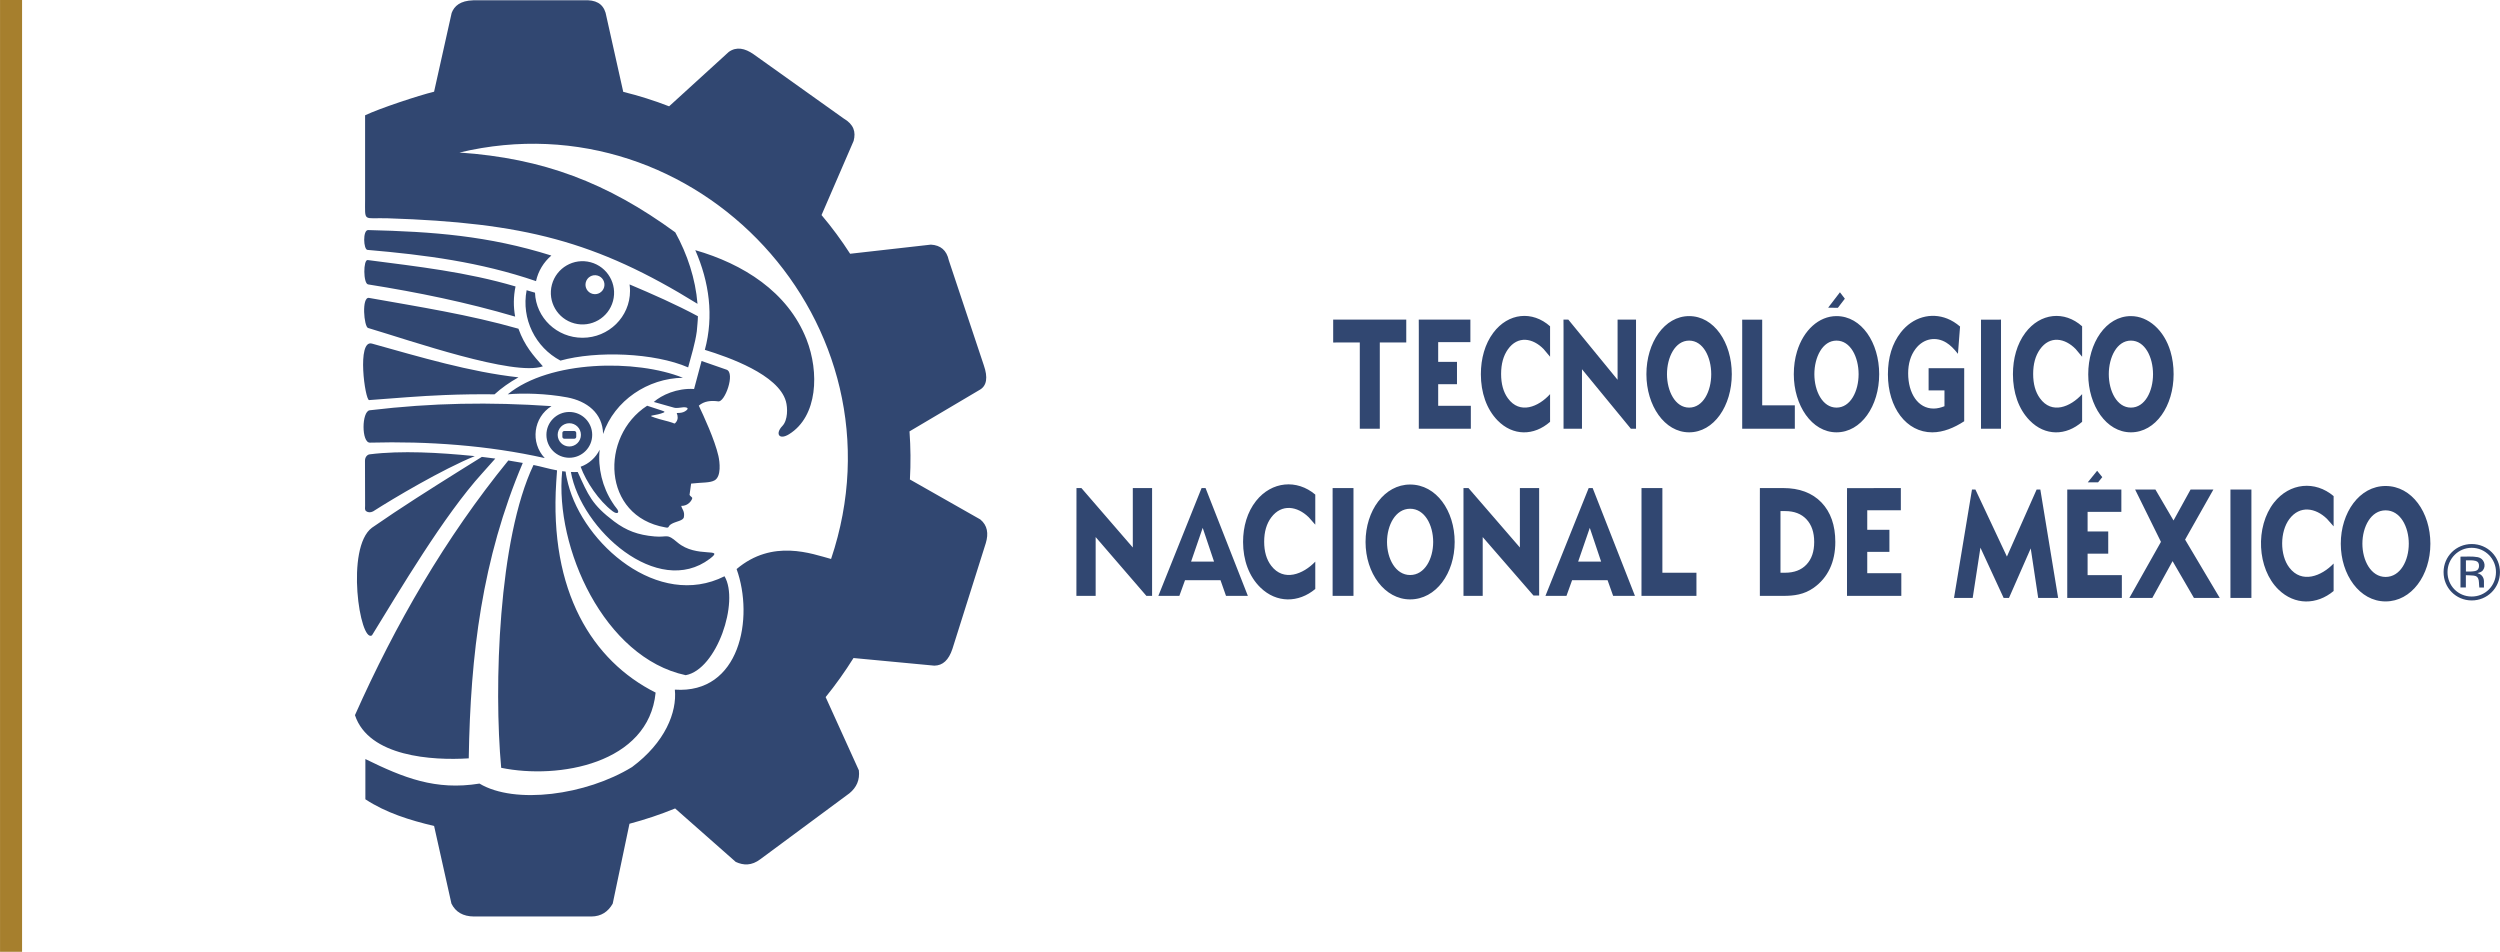 <?xml version="1.0" encoding="UTF-8"?>
<!DOCTYPE svg PUBLIC "-//W3C//DTD SVG 1.1//EN" "http://www.w3.org/Graphics/SVG/1.1/DTD/svg11.dtd">
<!-- Creator: CorelDRAW -->
<svg xmlns="http://www.w3.org/2000/svg" xml:space="preserve" width="50.115mm" height="19.08mm" version="1.1" style="shape-rendering:geometricPrecision; text-rendering:geometricPrecision; image-rendering:optimizeQuality; fill-rule:evenodd; clip-rule:evenodd"
viewBox="0 0 2870.32 1092.83"
 xmlns:xlink="http://www.w3.org/1999/xlink"
 xmlns:xodm="http://www.corel.com/coreldraw/odm/2003">
 <defs>
  <style type="text/css">
   <![CDATA[
    .str0 {stroke:#A67F2D;stroke-width:25.3;stroke-miterlimit:10}
    .fil1 {fill:none;fill-rule:nonzero}
    .fil0 {fill:#314771}
   ]]>
  </style>
 </defs>
 <g id="Capa_x0020_1">
  <path class="fil0" d="M831.83 661.63l0 0c17.21,29.13 -8.79,107.05 -44.57,113.59 -93.62,-20.03 -150.46,-146.55 -141.84,-234.24 1.33,0.17 2.66,0.33 3.97,0.46 0.3,3.76 1.92,10.45 2.87,14.15 17.59,68.86 103.54,144.3 179.57,106.04zm-256.42 219.94l0 0c-8.56,-93.04 -3.28,-262.65 37.09,-347.7 9.01,1.8 17.74,4.54 27.04,6.17 -0.13,1.48 -0.89,12.39 -0.93,13.38 -8.14,125.59 41.36,205.24 114.11,241.79 -8.02,81.7 -111.34,99.92 -177.31,86.36zm350.6 -491.83l0 0c14.64,37.41 13.06,88.34 -20.14,108.85 -11.5,7.08 -16.05,-0.76 -7.66,-9.46 6.49,-6.75 6.2,-20.94 4.1,-28.33 -8.67,-30.77 -65.91,-50.76 -93.07,-59.11 10.48,-38.84 5.01,-77.98 -10.98,-114.46 54.41,15.63 106.22,47.54 127.75,102.51zm-148.32 232.98l0 0c22.08,18.86 55.47,5.03 37.25,18.84 -59.78,45.33 -147.72,-33.56 -159.52,-99.66 2.64,0.11 5.26,0.13 7.85,0.02 12.26,26.72 16.05,37.33 41.77,56.72 14.21,10.67 27.46,15.62 46.42,17.27 15.8,1.39 13.52,-4.05 26.23,6.8zm56.39 -198.33l0 0c10.51,3.67 -2.06,38.44 -9.72,36.41 -8.22,-1.08 -15.87,-0.34 -22.06,4.95 5.4,11.4 18.32,39.2 22.51,57.72 1.56,6.9 3.5,23.39 -4.26,27.97 -5.37,3.17 -14.58,2.34 -27.07,3.8l-1.82 12.98c0.88,1.8 3.23,2.53 3.1,3.81 -0.15,1.8 -4.3,9.14 -12.66,8.76 1.15,4.35 4.22,6.23 3.07,12.94 -0.71,4.11 -8.43,4.75 -13.6,7.5 -5.09,2.71 -2.69,4.35 -5.77,4.61 -0.62,-0.1 -1.31,-0.22 -2.05,-0.34 -72.65,-12.73 -75.18,-104.51 -20.75,-139.65l16.67 5.46c4.66,1.53 4.19,1.84 -0.95,3.55 -2.11,0.69 -4.35,1.12 -6.6,1.55 -5.8,1.13 -6.35,1.04 -0.38,3.12 6.92,2.43 15.16,4 20.17,5.81 2.6,0.93 2.5,1.79 4.47,-0.92 2.1,-2.85 2.14,-6.32 0.57,-10.25 3.64,0.09 6.88,-0.33 9.38,-1.82 5.24,-3.1 3.48,-5.01 -1.94,-4.71 -3.57,0.21 -7.25,1.36 -10.62,0.4l-23.14 -6.54c8.84,-7.83 26.67,-16.13 46.26,-14.87l8.6 -32.17 28.56 9.94zm-407.07 305.13l0 0c-13.85,8.93 -30.61,-100.72 0,-123.6 33.76,-23.43 65.91,-43.63 102.48,-66.58l23.73 -14.77c5.15,0.6 10.29,1.23 15.42,1.94 -4.38,4.87 -13.29,14.93 -14.89,16.71 -44.24,48.7 -95.36,135.33 -126.74,186.3zm111.15 141.18l0 0c-41.86,2.68 -114.88,-1.87 -130.65,-49.59 46.42,-104.29 103.85,-203.79 176.09,-292.42 5.55,0.88 11.08,1.8 16.59,2.82 -46.81,110.51 -60.13,219.82 -62.03,339.19zm165.18 -283.74l0 0c-15.73,-11.88 -30.41,-33.77 -36.72,-51.08 9.54,-3.34 17.41,-10.51 21.84,-19.51 -2.17,20.77 3.01,42.89 14.98,61.07 1.33,2.01 2.62,4.03 4.2,5.86 4.52,5.25 1.31,7.88 -4.3,3.66zm-284.19 -6.7l0 0 -0.13 -51.26c-0.01,-4.35 2.73,-7.04 5.36,-7.36 36.48,-4.62 80.8,-1.89 118.02,1.78l2.71 0.25c-37.61,15.41 -93.3,48.43 -116.82,63.5 -3.06,1.51 -5.8,1.28 -7.89,-0.25 -1.97,-1.43 -1.24,-4.18 -1.24,-6.67zm5.61 -72.04l0 0c-9.98,0.27 -9.61,-36.05 -0.29,-37.17 72.69,-8.64 137.67,-9.58 208.7,-4.75 -20.88,12.98 -24.55,41.88 -7.74,59.65 -64.66,-14.56 -134.37,-19.54 -200.67,-17.73zm-0.97 -48.86l0 0c-4.69,0.34 -14.42,-69.79 3.21,-64.87 55.24,15.42 112.74,32.61 168.25,38.74 -10.35,5.75 -19.57,12.31 -27.46,19.51 -19.22,-0.21 -38.29,0.06 -57.11,0.82 -28.98,1.13 -57.96,3.65 -86.88,5.8zm-1.23 -82.79l0 0c-4.71,-1.4 -7.69,-36.09 1.15,-34.53 58.06,10.34 114.55,19.18 171.51,35.37 7.26,20.09 17.27,30.88 28.05,43.17 -33.01,11.84 -151.76,-29.47 -200.71,-44.02zm0.01 -50.04l0 0c-5.65,-0.92 -5.65,-28.65 -0.42,-27.97 58.1,7.59 112.97,13.6 169.73,30.33 -2.49,11.72 -2.51,23.44 -0.44,34.62 -55.99,-16.48 -111.46,-27.84 -168.86,-36.98zm-0.69 -39.62l0 0c-4.67,-0.4 -5.62,-22.91 0.78,-22.77 74.47,1.83 137.64,6.43 210.34,29.26 -8.77,7.52 -15.1,17.76 -17.6,29.37 -64.08,-21.9 -126.81,-30.09 -193.52,-35.86zm270.52 211.34l0 0c-0.44,-24.05 -18.75,-37.8 -41.27,-42.02 -23.59,-4.43 -50.94,-5.14 -68.21,-3.5 48.31,-39.44 147.65,-40.45 201.12,-19 -40.16,0.55 -78.53,26.01 -91.64,64.52zm30.41 -171.7l0 0c26.27,11.12 53.46,23.06 78.48,36.52 -0.1,5.67 -0.85,11.62 -1.29,17.34 -1.89,13.87 -6.31,27.89 -9.94,41.41 -38.73,-16.84 -105.11,-19.32 -146.61,-7.8 -28.82,-15.26 -45.08,-47.93 -38.83,-80.82 0.72,0.22 6.46,1.91 9.61,2.85 1.07,28.76 25.09,51.75 54.54,51.75 30.14,0 54.56,-24.08 54.56,-53.78 0,-2.54 -0.17,-5.04 -0.52,-7.48zm-69.19 159.37l0 0c7.36,0 13.33,6 13.33,13.35 0,7.37 -5.97,13.35 -13.33,13.35 -7.37,0 -13.35,-5.99 -13.35,-13.35 0,-7.34 5.97,-13.35 13.35,-13.35zm0 -12.93l0 0c14.52,0 26.28,11.77 26.28,26.28 0,14.53 -11.76,26.28 -26.28,26.3 -14.53,-0.02 -26.29,-11.77 -26.29,-26.3 0,-14.51 11.76,-26.28 26.29,-26.28zm32.29 -156.65l0 0c5.81,1.53 9.25,7.51 7.7,13.33 -1.56,5.8 -7.51,9.27 -13.35,7.71 -5.81,-1.55 -9.25,-7.52 -7.7,-13.33 1.56,-5.82 7.53,-9.27 13.35,-7.71zm-7.82 -15.25l0 0c19.38,5.2 30.89,25.09 25.72,44.46 -5.18,19.4 -25.09,30.9 -44.45,25.72 -19.36,-5.17 -30.88,-25.09 -25.72,-44.43 5.19,-19.38 25.07,-30.91 44.45,-25.75zm-30.25 193.77l0 0 11.56 0c1.2,0 2.19,1 2.19,2.21l0 4.44c0,1.21 -1,2.19 -2.19,2.19l-11.56 0c-1.21,0 -2.19,-0.97 -2.19,-2.19l0 -4.44c0,-1.21 0.98,-2.21 2.19,-2.21zm-149.45 -389.58c-17.71,4.27 -63.08,19.32 -79.24,27.1l0 96.05c0,27.49 -2.7,21.25 26.17,22.2 155.56,5.09 238.83,26.05 355.49,98.2 -2.32,-28.8 -11.65,-56.87 -25.52,-82.06 -78.09,-57.01 -151.6,-85.06 -247.82,-91.64 272.73,-65.13 517.57,196.41 426.7,466.65 -22,-5.88 -67.02,-23.41 -108.47,11.58 20.16,56 4.04,143.57 -70.91,138.45 2.67,25.84 -11.27,60.8 -49.13,88.87 -52.81,32.37 -134.56,43.3 -175.18,18.99 -50.45,8.2 -87.29,-6.71 -131.01,-28.17l0 46.19c23.59,15.52 50.88,24.01 78.91,30.66l19.91 89.15c4.74,9.56 13.22,14.72 26,14.78l134.59 0c11.46,-0.08 19.32,-5.52 24.58,-14.78l19.24 -91.71c17.79,-4.73 35.41,-10.56 52.42,-17.57l69.58 61.38c8.95,4.12 18.23,4.54 28.36,-3.16l102.23 -75.66c8.15,-6.68 12.04,-15.32 10.79,-26.31l-38.15 -84.1c11.57,-14.27 22.26,-29.29 31.99,-44.86l92.8 8.76c9.73,-0.14 16.47,-6.35 20.77,-19.24l38.31 -121.4c3.32,-11.03 2,-20.39 -6.3,-27.23l-80.82 -45.9c1.04,-18.39 0.86,-36.89 -0.46,-55.21l80.17 -47.45c8.77,-4.68 9.96,-14.65 5.14,-28.47l-40.15 -120.4c-2.47,-11.71 -9.56,-17.44 -20.6,-18.1l-92.74 10.48c-9.97,-15.53 -20.91,-30.35 -32.82,-44.43l36.85 -85.15c2.71,-10.29 0.3,-18.88 -11.58,-25.84l-103.36 -73.69c-9.94,-6.89 -19.5,-8.94 -28.38,-2.67l-68.54 62.49c-17.22,-6.67 -34.73,-12.21 -52.66,-16.61l-20.28 -90.82c-3.26,-10.57 -11.32,-15.09 -25.29,-14.3l-126.73 0c-14.91,0.5 -21.66,6.51 -24.71,14.52l-20.18 90.44z"/>
  <path class="fil0" d="M2421.19 429.64l0 0c0,19.35 9.36,38.36 25.38,38.36 16.18,0 25.41,-18.84 25.41,-38.36 0,-19.51 -9.2,-38.57 -25.41,-38.57 -16.11,0 -25.38,19.16 -25.38,38.57zm25.38 -66.71l0 0c20.02,0 38.19,16.2 45.41,40.51 2.41,8.08 3.63,16.84 3.63,26.2 0,36.21 -20.42,66.74 -49.03,66.74 -28.32,0 -48.94,-30.84 -48.99,-66.52 -0.08,-36.08 20.37,-66.93 48.99,-66.93zm-363.43 66.71l0 0c0,19.35 9.36,38.36 25.41,38.36 16.12,0 25.38,-18.87 25.38,-38.36 0,-19.51 -9.2,-38.57 -25.38,-38.57 -16.15,0 -25.41,19.16 -25.41,38.57zm-23.61 0l0 0c0,-9.28 1.23,-17.95 3.68,-26.04 7.34,-24.41 25.13,-40.67 45.34,-40.67 28.84,0 49.01,30.57 49.01,66.71 0,36.54 -20.72,66.74 -49.01,66.74 -28.44,0 -49.03,-30.97 -49.03,-66.74zm-145.61 0l0 0c0,19.35 9.39,38.36 25.42,38.36 16.13,0 25.38,-18.87 25.38,-38.36 0,-19.51 -9.2,-38.57 -25.38,-38.57 -16.12,0 -25.42,19.16 -25.42,38.57zm-23.63 0l0 0c0,-36.48 20.83,-66.71 49.05,-66.71 28.58,0 49,30.24 49,66.71 0,36.24 -20.42,66.74 -49,66.74 -28.22,0 -49.05,-30.73 -49.05,-66.74zm-261.32 -52.21l0 0 0 114.82 59.74 0 0 -26.33 -37.49 0 0 -24.78 21.59 0 0 -25.67 -21.59 0 0 -22.64 36.97 0 0 -25.84 -59.28 0 0.05 10.44zm166.18 0l0 0 0 114.82 21.17 0 0 -68.32 56.12 68.32 5.93 0 0 -125.26 -21.17 0 0 69.06 -56.54 -69.06 -5.58 -0.07 0.06 10.51zm205.13 0l0 0 0 114.82 60.43 0 0 -26.84 -37.47 0 0 -98.42 -22.98 0 0.03 10.44zm274.18 114.82l0 0 22.97 0 0 -125.26 -22.97 0.01 0 125.25zm-19.28 -59.13l0 0 0 -10.37 -40.87 0 0 25.46 18.21 0 0 18.2c-4.05,1.59 -8.21,2.68 -12.43,2.68 -18.05,0 -29.26,-17.51 -29.26,-40.37 0,-11.23 2.81,-20.64 8.48,-28.16 9.22,-12.25 23.65,-14.39 35.34,-7.15 4.43,2.71 8.83,7.01 13.33,12.84l2.44 -31.34c-4.73,-4.06 -9.66,-7.09 -14.78,-9.12 -18.42,-7.31 -39.55,-1.87 -53.37,16 -9.79,12.65 -14.69,28.68 -14.69,48.03 0,38.46 21.38,66.57 50.92,66.57 12.73,0 25.38,-5.34 36.67,-12.73l0 -50.53zm-475.49 -23.51l0 0 0 -34.98c-20.28,-18.12 -47.96,-15.53 -65.17,7.41 -9.66,12.9 -14.29,29.73 -14.29,47.6 0,20.96 6.43,40.04 19.17,53.07 17.67,18.1 41.77,17.89 60.29,1.6l0 -31.78c-13.24,14.59 -34.81,23.76 -48.53,4.63 -5.13,-7.11 -7.69,-16.39 -7.69,-27.86 0,-11.41 2.59,-20.81 7.76,-28.13 11.44,-16.23 28.74,-13.03 41.06,-0.38l7.41 8.81zm330.41 -56.16l0 0 8.04 -10.48 -5.64 -7.38 -13.55 17.68 11.16 0.17zm280.46 56.16l0 0 0 -34.98c-20.25,-18.12 -47.93,-15.48 -65.17,7.41 -9.65,12.89 -14.26,29.73 -14.26,47.6 0,20.96 6.39,40.04 19.18,53.07 17.71,18.2 41.83,17.81 60.25,1.6l0 -31.78c-13.25,14.59 -34.79,23.76 -48.51,4.63 -5.15,-7.11 -7.7,-16.39 -7.7,-27.86 0,-11.41 2.58,-20.81 7.75,-28.13 11.46,-16.23 28.73,-13.06 41.09,-0.38l7.37 8.81zm-829.34 82.64l0 -99.05 -30.56 0.05 0 -26.26 83.91 0 0 26.21 -30.38 0 0 99.05 -22.97 0z"/>
  <path class="fil0" d="M2687.55 624.26l0 0c0,-35.69 21.42,-66.27 51.43,-66.27 30.27,0 51.44,30.4 51.44,66.27 0,36.35 -21.74,66.27 -51.44,66.27 -29.85,0 -51.43,-30.71 -51.43,-66.27zm24.81 0l0 0c0,19.24 9.82,38.16 26.63,38.16 16.96,0 26.64,-18.77 26.64,-38.16 0,-19.36 -9.65,-38.31 -26.64,-38.31 -16.91,0 -26.63,19.03 -26.63,38.31zm-448.25 -62.23l0 0 -20.64 124.46 21.46 0 8.87 -57.68 26.64 57.68 6.16 0 24.96 -56.85 8.56 56.85 22.9 0 -20.44 -124.44 -4.25 0 -34.12 76.98 -36.17 -76.98 -3.92 -0.02zm109.38 10.36l0 0 0 114.11 62.69 0 0 -26.17 -39.33 0 0 -24.63 23.69 0 0 -25.49 -23.69 0 0 -22.5 38.76 0 0 -25.65 -62.11 0 -0.01 10.33zm107.59 49.74l0 0 -36.26 64.37 26.36 0 23.24 -42.23 24.52 42.23 29.63 0 -39.77 -66.95 32.49 -57.49 -26.2 0 -19.58 35.53 -20.79 -35.53 -23.31 0 29.66 60.08zm79.77 -49.74l0 0 0 114.11 24.08 0 0 -124.44 -24.06 0 -0.02 10.33zm-151.99 -18.57l0 0 4.86 -5.99 -5.91 -7.31 -10.79 13.3 11.84 0zm262.71 41.77c-12.96,-12.56 -31.07,-15.74 -43.09,0.39 -10.84,14.5 -11.08,41.24 -0.06,55.65 14.35,18.89 36.99,9.9 50.91,-4.62l0 31.56c-19.34,16.11 -44.64,16.46 -63.23,-1.59 -24.77,-23.97 -26.99,-72.31 -5.17,-100.03 18.1,-22.76 47.14,-25.33 68.4,-7.36l0 34.74 -7.76 -8.76z"/>
  <path class="fil0" d="M2044.24 657.57l0 0 0 -70.77 5.26 0c10.46,0 18.69,3.12 24.57,9.43 5.92,6.33 8.88,14.97 8.88,26.07 0,11.01 -2.96,19.66 -8.88,25.9 -5.88,6.25 -14.11,9.38 -24.57,9.38l-5.26 0zm-451.76 -35.28l0 0c0,19.09 9.8,37.92 26.52,37.92 16.86,0 26.48,-18.7 26.48,-37.92 0,-19.27 -9.58,-38.17 -26.48,-38.17 -16.83,0 -26.52,18.91 -26.52,38.17zm-24.65 0l0 0c0,-36.07 21.72,-65.98 51.16,-65.98 30.12,0 51.16,30.21 51.16,65.98 0,35.76 -21.31,65.91 -51.16,65.91 -29.24,0 -51.16,-30.14 -51.16,-65.91zm-331.99 61.87l0 0 0.08 -123.79 5.67 0 59.01 68.24 0 -68.24 22.14 0 0 123.79 -6.54 0 -58.25 -67.53 0 67.53 -22.11 0zm131.66 -39.33l0 0 13.35 -38.78 13.03 38.78 -26.38 0zm-37.57 39.33l0 0 24.11 0 6.51 -18.02 40.73 0 6.33 18.02 25.1 0 -48.58 -123.79 -4.57 0 -49.63 123.79zm172.47 -90.43l0 0c-12.89,-12.52 -30.9,-15.66 -42.89,0.4 -5.37,7.21 -8.08,16.49 -8.08,27.82 0,11.31 2.66,20.48 8.04,27.55 14.34,18.84 36.82,9.8 50.64,-4.65l0 31.4c-19.3,16.11 -44.48,16.31 -62.91,-1.58 -13.3,-12.9 -20,-31.71 -20,-52.4 0,-17.7 4.82,-34.34 14.87,-47.07 18.08,-22.76 47.02,-25.12 68.04,-7.34l0 34.57 -7.7 -8.72zm27.61 -23.09l0 0 0 113.52 23.96 0 0 -123.79 -23.95 0 -0.02 10.28zm150.26 0l0 0 0 113.52 22.07 0 0 -67.53 58.28 67.11 6.52 0 0 -123.37 -22.11 0 0 68.24 -59.02 -68.24 -5.74 0 -0.01 10.28zm131.65 74.19l0 0 13.37 -38.78 13.02 38.78 -26.39 0zm-37.55 39.33l0 0 24.14 0 6.47 -18.02 40.72 0 6.4 18.02 25.05 0 -48.55 -123.79 -4.58 0 -49.65 123.79zm110.27 0l0 0 63.11 0 0 -26.59 -39.11 0 0 -97.2 -23.97 0 -0.03 123.79zm235.97 -113.52l0 0 0 113.52 62.37 0 0 -26.06 -39.12 0 0 -24.45 25.45 0 0 -25.37 -25.45 0 0 -22.41 38.57 0 0 -25.51c-23.19,0 -38.61,0.11 -61.78,0.11l-0.03 10.17zm-100.05 0l0 113.52 26.68 0c12.57,0 24.06,-1.44 35.17,-9.31 16.2,-11.5 24.78,-29.46 24.78,-52.56 0,-19.21 -5.32,-34.34 -15.89,-45.37 -10.64,-11.03 -25.36,-16.56 -44.06,-16.56l-26.66 0 -0.02 10.28z"/>
  <path class="fil0" d="M2837.9 628.97l0 0c-15.29,-0.06 -27.77,12.43 -27.81,27.86 -0.06,15.65 12.13,28.02 27.64,28.09 15.58,0.07 27.92,-12.24 28.01,-27.94 0.09,-15.41 -12.38,-27.97 -27.84,-28.01zm0.08 -4.34c18.07,0.05 32.39,14.39 32.33,32.38 -0.06,18.07 -14.54,32.49 -32.56,32.39 -18,-0.08 -32.27,-14.51 -32.17,-32.58 0.04,-17.96 14.42,-32.22 32.39,-32.19z"/>
  <path class="fil0" d="M2831.22 656.22l0 0c1.83,0 3.56,0.08 5.31,-0.01 1.78,-0.1 3.61,-0.19 5.36,-0.58 2.85,-0.65 4.34,-2.73 4.4,-5.68 0.08,-3.21 -1.07,-5.14 -3.75,-5.91 -3.72,-1.05 -7.51,-0.64 -11.31,-0.67l0 12.85zm-0.06 4.21l0 14.08 -6.19 0 0 -35.24c0.05,-0.03 0.11,-0.16 0.21,-0.16 6.6,0.11 13.25,-0.63 19.81,0.63 6.74,1.32 9.88,9.37 5.89,14.83 -1.23,1.65 -2.77,2.5 -6.43,3.45 0.48,0.19 0.76,0.32 1.05,0.41 3.75,1.17 6.35,4.65 6.43,8.73 0.05,2.44 0.02,4.9 0.02,7.41l-5.34 0c-0.11,-1.07 -0.21,-2.1 -0.27,-3.14 -0.14,-1.73 -0.09,-3.51 -0.42,-5.21 -0.62,-3.22 -2.46,-4.98 -5.67,-5.33 -2.93,-0.32 -5.91,-0.32 -9.08,-0.46z"/>
  <line class="fil1 str0" x1="12.65" y1="0" x2="12.65" y2= "1092.83" />
 </g>
</svg>
